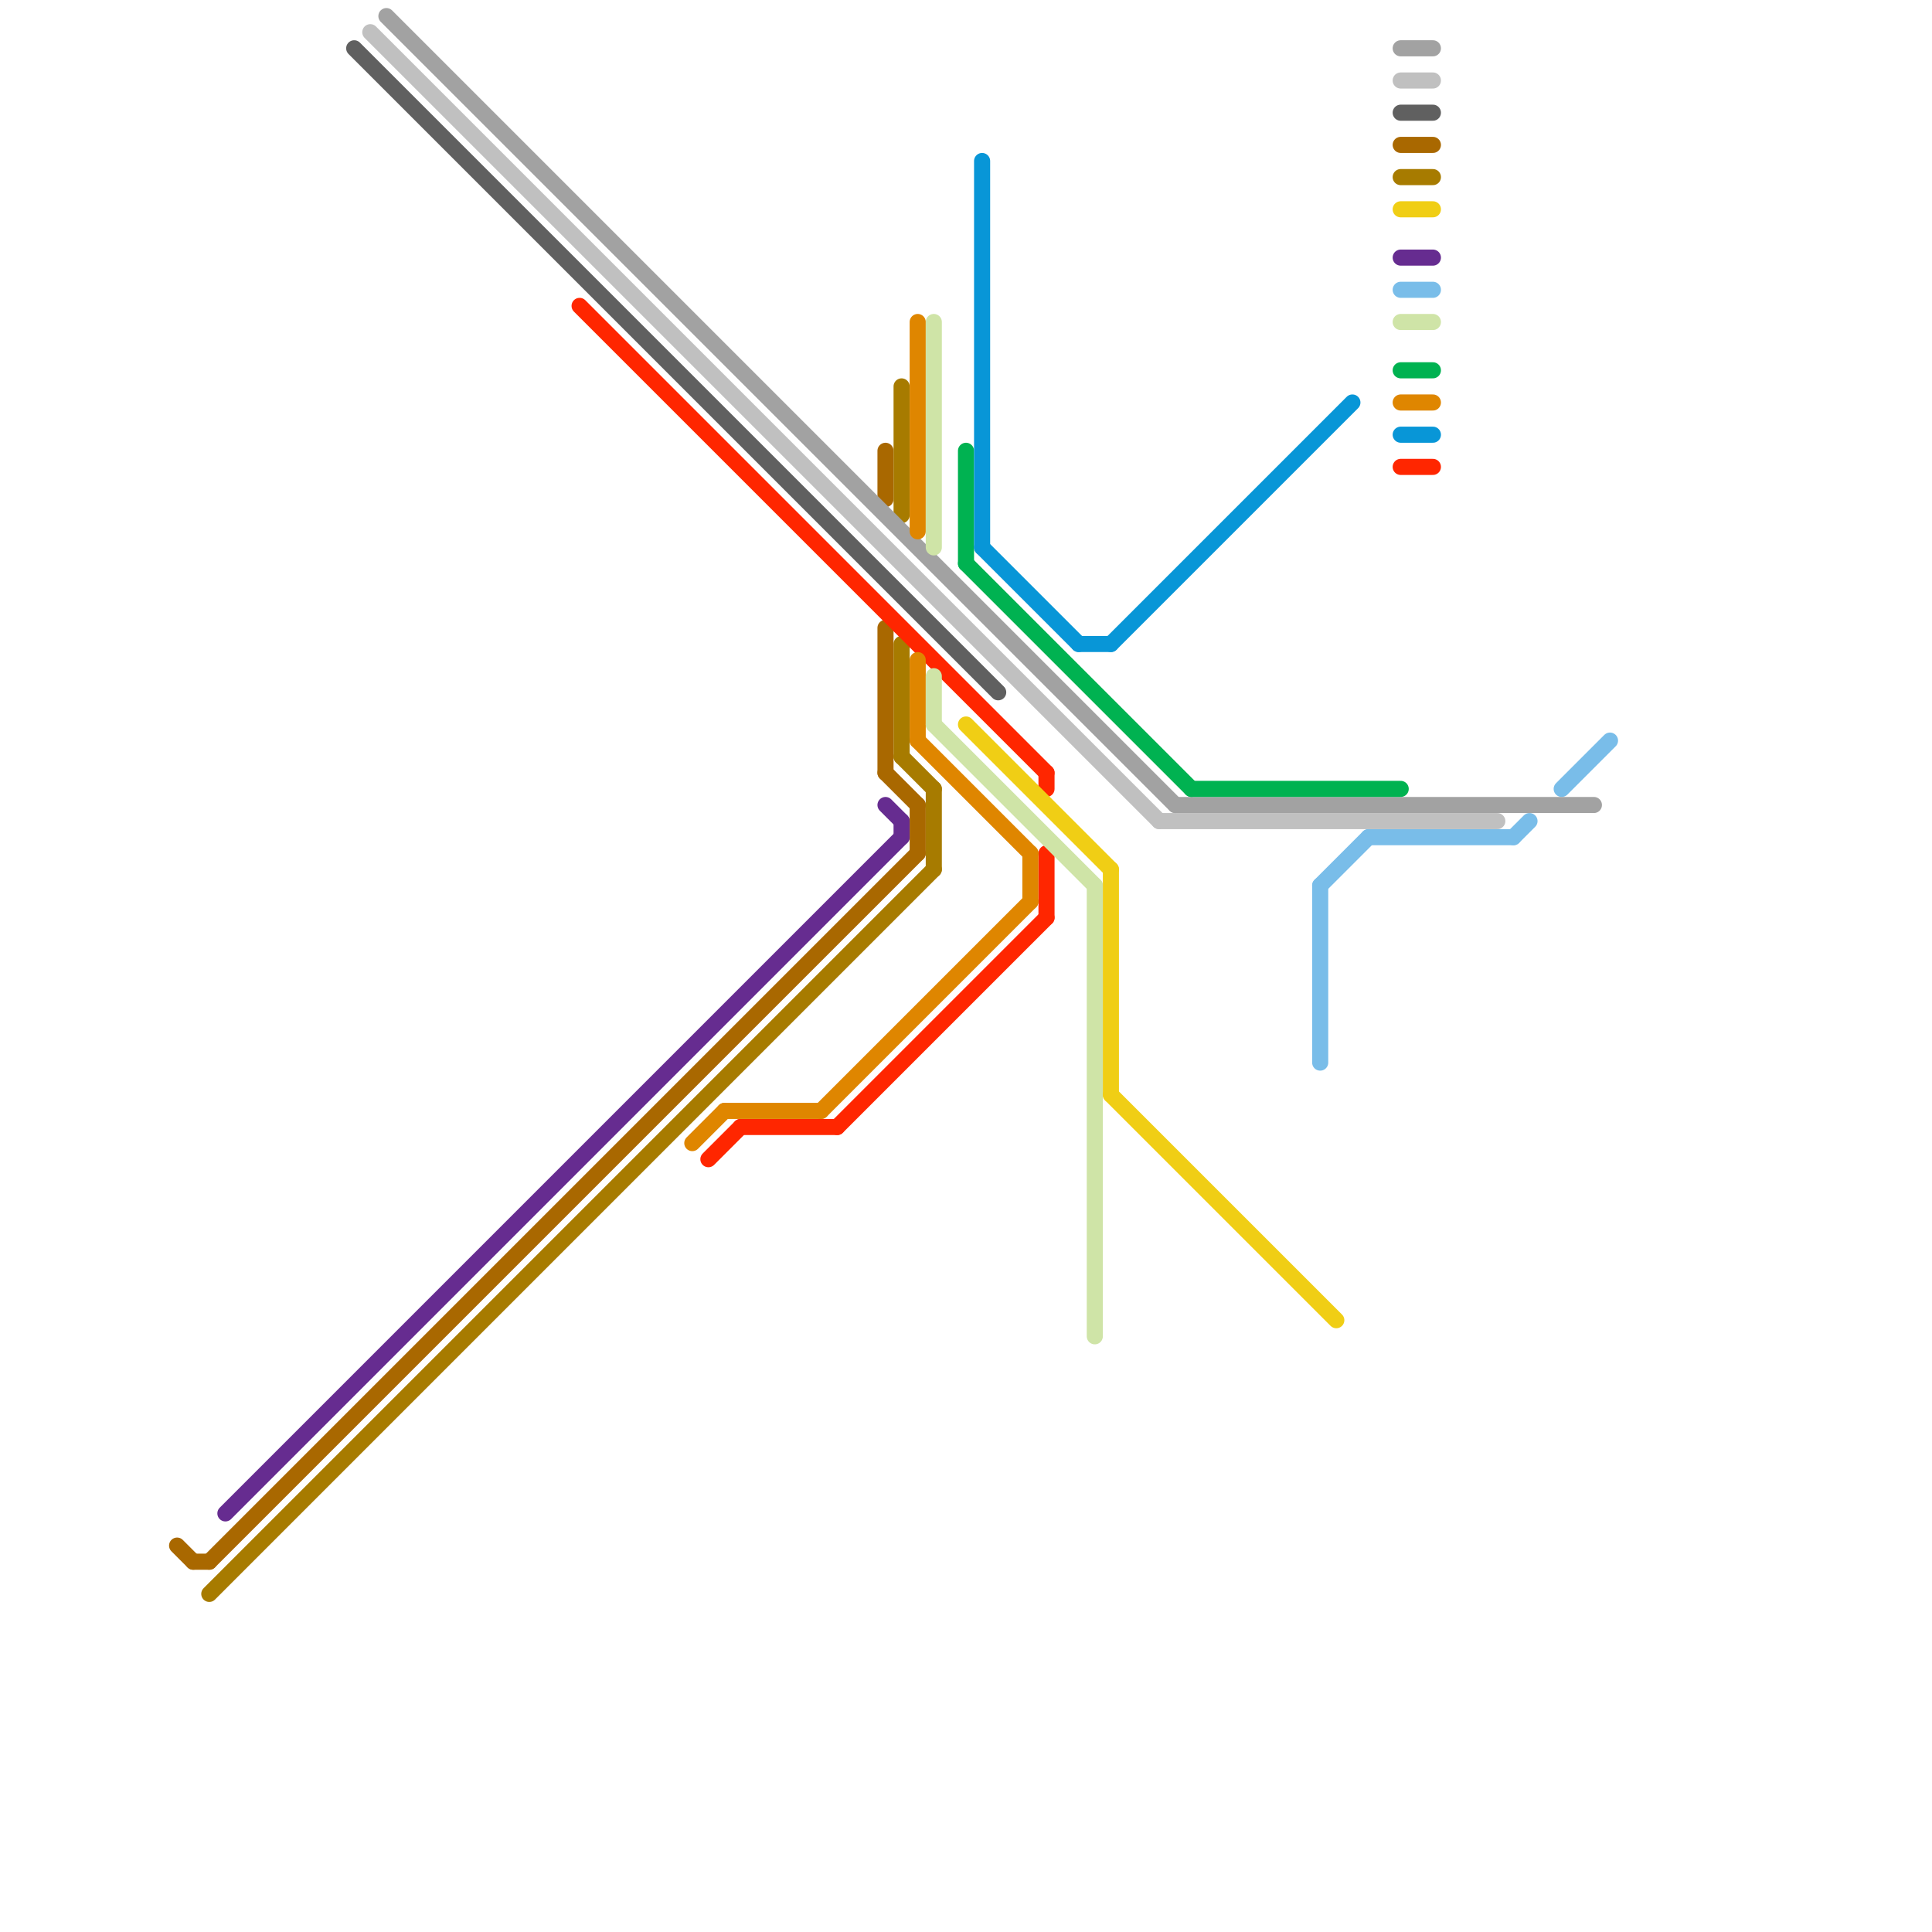 
<svg version="1.1" xmlns="http://www.w3.org/2000/svg" viewBox="0 0 120 120">
<style>text { font: 1px Helvetica; font-weight: 600; white-space: pre; dominant-baseline: central; } line { stroke-width: 1; fill: none; stroke-linecap: round; stroke-linejoin: round; } .c0 { stroke: #79bde9 } .c1 { stroke: #a96800 } .c2 { stroke: #a77b00 } .c3 { stroke: #662c90 } .c4 { stroke: #606060 } .c5 { stroke: #c0c0c0 } .c6 { stroke: #a2a2a2 } .c7 { stroke: #ff2600 } .c8 { stroke: #df8600 } .c9 { stroke: #cfe4a7 } .c10 { stroke: #00b251 } .c11 { stroke: #f0ce15 } .c12 { stroke: #0896d7 }</style><defs><g id="wm-xf"><circle r="1.2" fill="#000"/><circle r="0.9" fill="#fff"/><circle r="0.6" fill="#000"/><circle r="0.3" fill="#fff"/></g><g id="wm"><circle r="0.6" fill="#000"/><circle r="0.3" fill="#fff"/></g></defs><line class="c0" x1="82" y1="55" x2="82" y2="66"/><line class="c0" x1="97" y1="49" x2="100" y2="46"/><line class="c0" x1="94" y1="52" x2="95" y2="51"/><line class="c0" x1="82" y1="55" x2="85" y2="52"/><line class="c0" x1="87" y1="18" x2="89" y2="18"/><line class="c0" x1="85" y1="52" x2="94" y2="52"/><line class="c1" x1="13" y1="97" x2="57" y2="53"/><line class="c1" x1="57" y1="50" x2="57" y2="53"/><line class="c1" x1="55" y1="48" x2="57" y2="50"/><line class="c1" x1="87" y1="9" x2="89" y2="9"/><line class="c1" x1="12" y1="97" x2="13" y2="97"/><line class="c1" x1="55" y1="28" x2="55" y2="31"/><line class="c1" x1="11" y1="96" x2="12" y2="97"/><line class="c1" x1="55" y1="39" x2="55" y2="48"/><line class="c2" x1="58" y1="49" x2="58" y2="54"/><line class="c2" x1="56" y1="40" x2="56" y2="47"/><line class="c2" x1="87" y1="11" x2="89" y2="11"/><line class="c2" x1="13" y1="99" x2="58" y2="54"/><line class="c2" x1="56" y1="47" x2="58" y2="49"/><line class="c2" x1="56" y1="24" x2="56" y2="32"/><line class="c3" x1="55" y1="50" x2="56" y2="51"/><line class="c3" x1="14" y1="94" x2="56" y2="52"/><line class="c3" x1="87" y1="16" x2="89" y2="16"/><line class="c3" x1="56" y1="51" x2="56" y2="52"/><line class="c4" x1="22" y1="3" x2="62" y2="43"/><line class="c4" x1="87" y1="7" x2="89" y2="7"/><line class="c5" x1="87" y1="5" x2="89" y2="5"/><line class="c5" x1="23" y1="2" x2="72" y2="51"/><line class="c5" x1="72" y1="51" x2="93" y2="51"/><line class="c6" x1="73" y1="50" x2="99" y2="50"/><line class="c6" x1="87" y1="3" x2="89" y2="3"/><line class="c6" x1="24" y1="1" x2="73" y2="50"/><line class="c7" x1="65" y1="53" x2="65" y2="57"/><line class="c7" x1="36" y1="19" x2="65" y2="48"/><line class="c7" x1="65" y1="48" x2="65" y2="49"/><line class="c7" x1="52" y1="70" x2="65" y2="57"/><line class="c7" x1="87" y1="29" x2="89" y2="29"/><line class="c7" x1="44" y1="72" x2="46" y2="70"/><line class="c7" x1="46" y1="70" x2="52" y2="70"/><line class="c8" x1="45" y1="69" x2="51" y2="69"/><line class="c8" x1="43" y1="71" x2="45" y2="69"/><line class="c8" x1="57" y1="20" x2="57" y2="33"/><line class="c8" x1="87" y1="25" x2="89" y2="25"/><line class="c8" x1="57" y1="46" x2="64" y2="53"/><line class="c8" x1="51" y1="69" x2="64" y2="56"/><line class="c8" x1="57" y1="41" x2="57" y2="46"/><line class="c8" x1="64" y1="53" x2="64" y2="56"/><line class="c9" x1="58" y1="20" x2="58" y2="34"/><line class="c9" x1="58" y1="42" x2="58" y2="45"/><line class="c9" x1="87" y1="20" x2="89" y2="20"/><line class="c9" x1="68" y1="55" x2="68" y2="83"/><line class="c9" x1="58" y1="45" x2="68" y2="55"/><line class="c10" x1="87" y1="23" x2="89" y2="23"/><line class="c10" x1="60" y1="28" x2="60" y2="35"/><line class="c10" x1="60" y1="35" x2="74" y2="49"/><line class="c10" x1="74" y1="49" x2="87" y2="49"/><line class="c11" x1="87" y1="13" x2="89" y2="13"/><line class="c11" x1="69" y1="68" x2="83" y2="82"/><line class="c11" x1="60" y1="45" x2="69" y2="54"/><line class="c11" x1="69" y1="54" x2="69" y2="68"/><line class="c12" x1="69" y1="40" x2="84" y2="25"/><line class="c12" x1="67" y1="40" x2="69" y2="40"/><line class="c12" x1="87" y1="27" x2="89" y2="27"/><line class="c12" x1="61" y1="34" x2="67" y2="40"/><line class="c12" x1="61" y1="10" x2="61" y2="34"/>
</svg>
